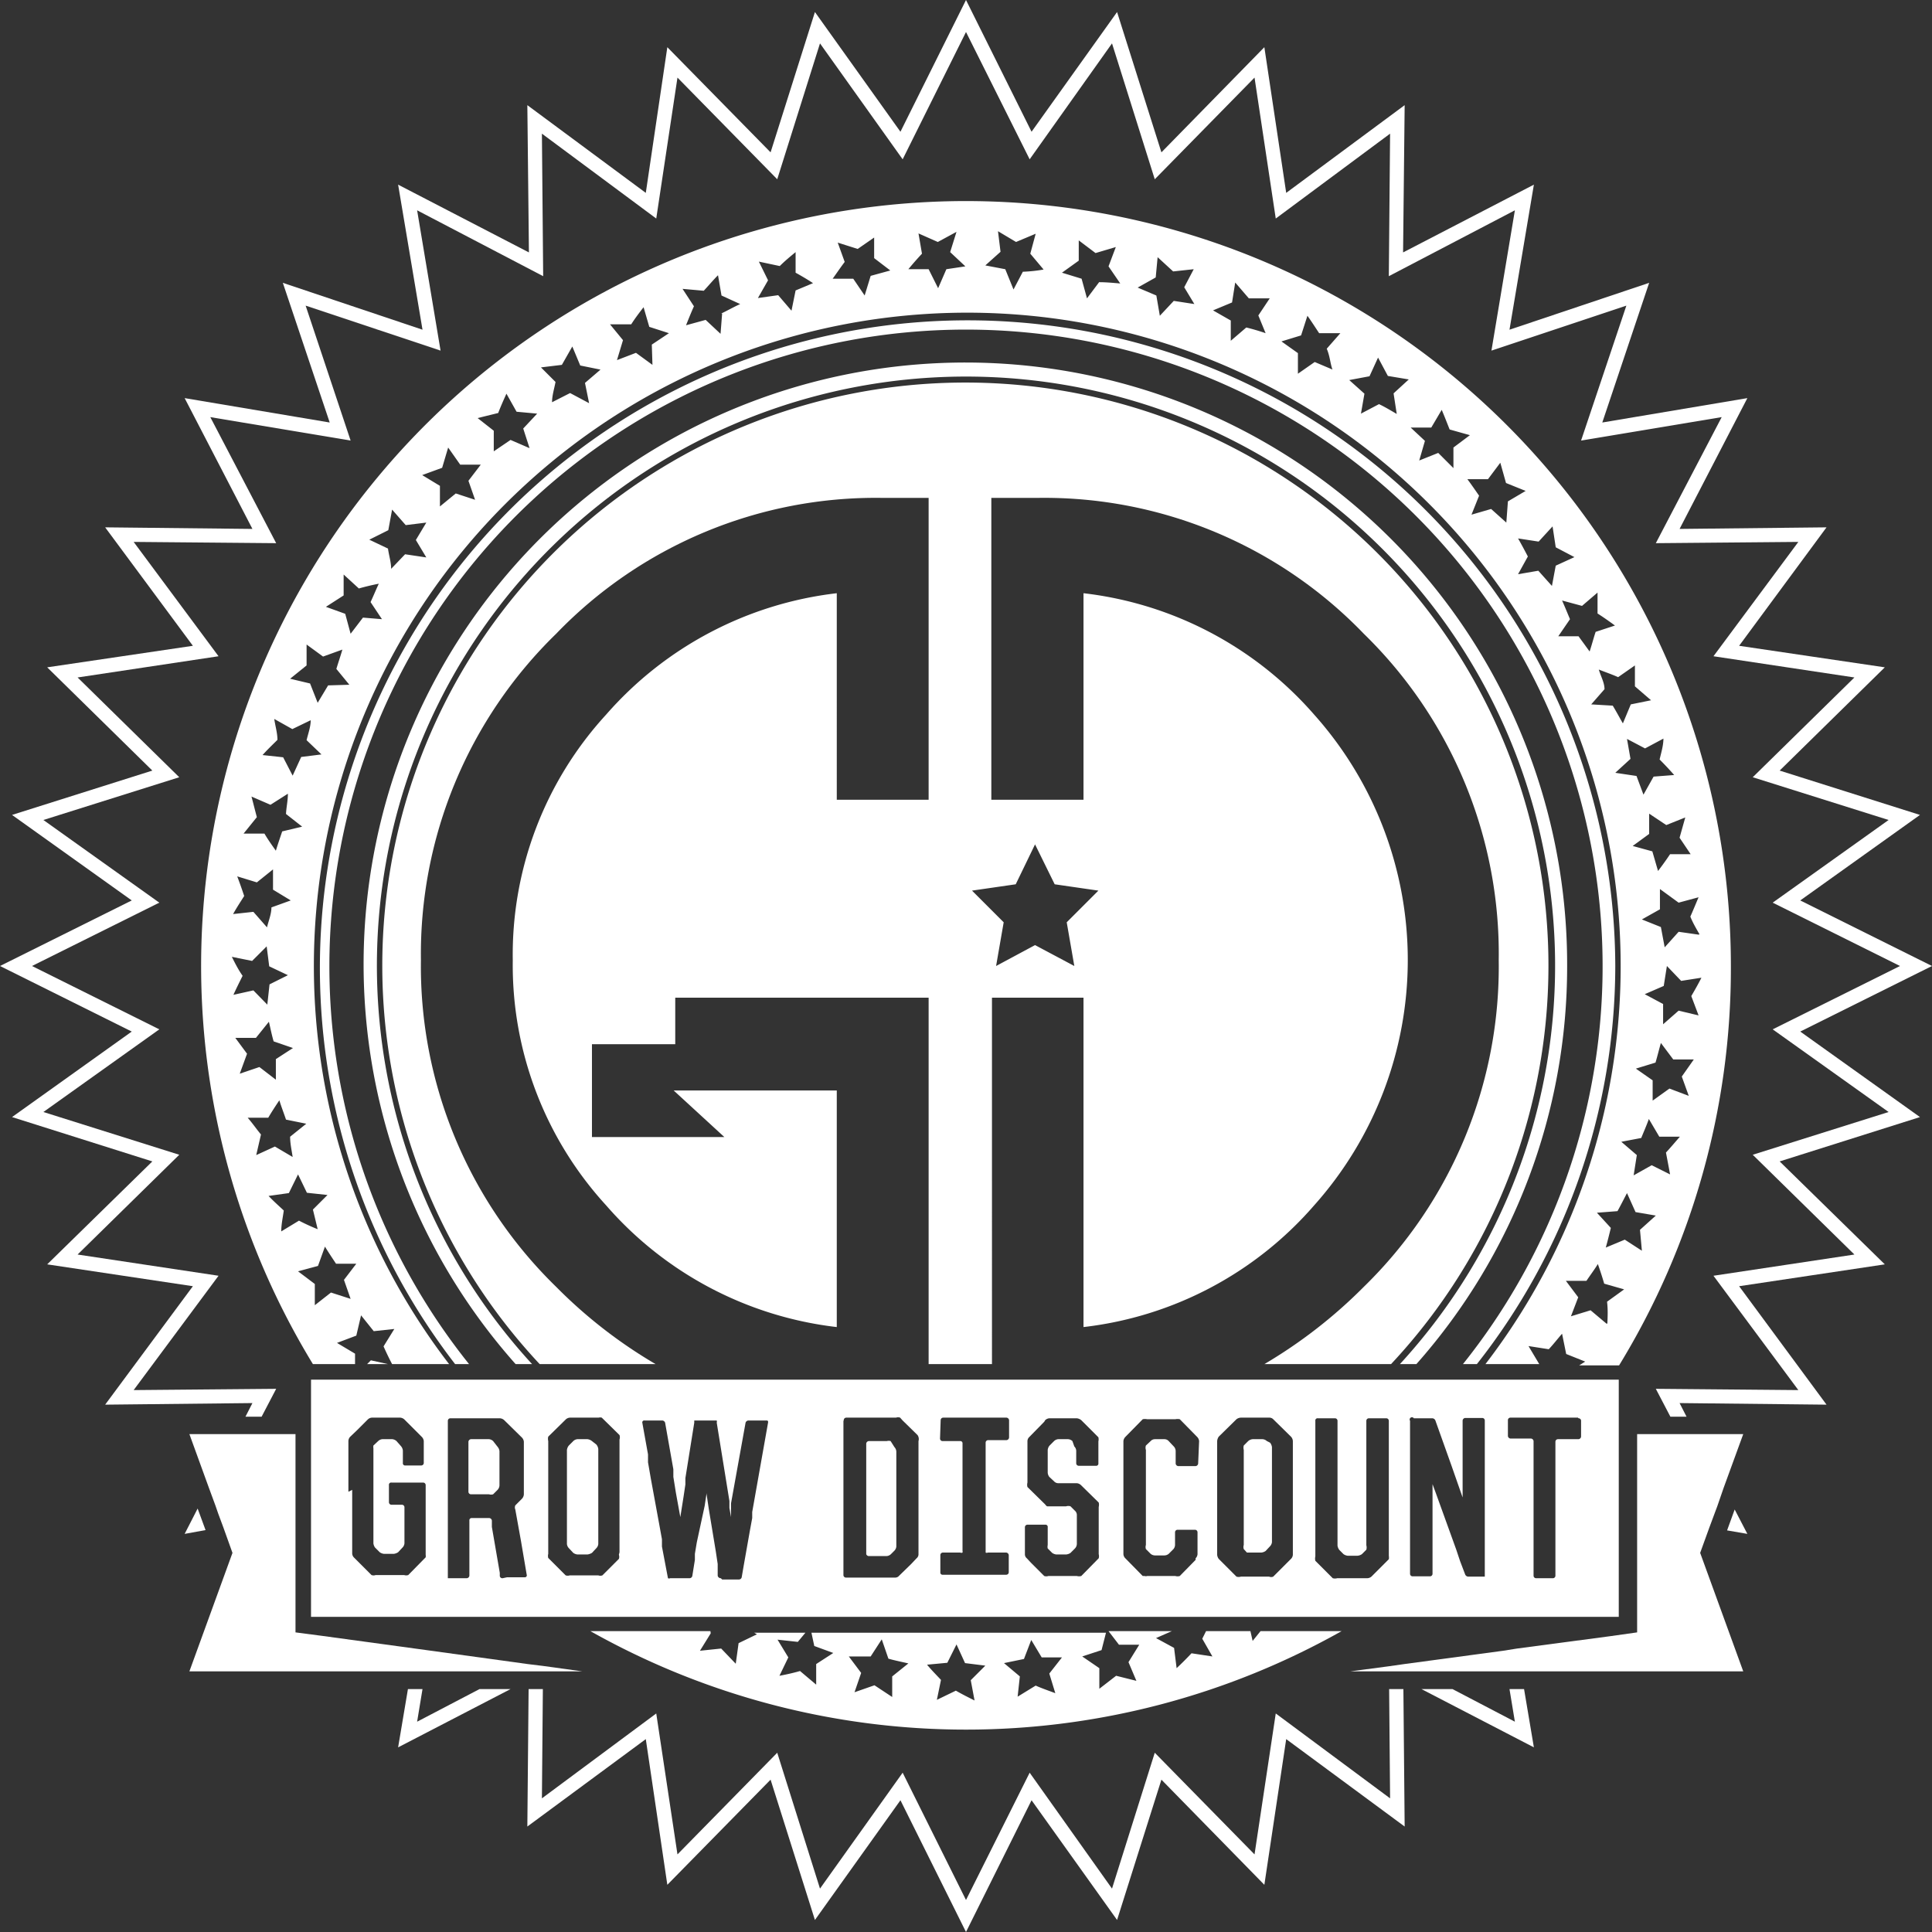 <svg xmlns="http://www.w3.org/2000/svg" id="Capa_1" data-name="Capa 1" width="61" height="61" viewBox="0 0 61 61"><rect x="0" y="0" width="61" height="61" fill="#333333" stroke="none"/><defs><style>.cls-1{fill:#fff;}</style></defs><title>logo-talagardengrowsho-blanco</title><g id="_Grupo_" data-name="&lt;Grupo&gt;"><path id="_Trazado_compuesto_" data-name="&lt;Trazado compuesto&gt;" class="cls-1" d="M50.77,16.22a14,14,0,0,1,10.29,4.29,14.1,14.1,0,0,1,4.26,10.31,14.11,14.11,0,0,1-4.26,10.31,15.55,15.55,0,0,1-3.14,2.44h4a18.41,18.41,0,1,0-26.88,0h3.66a15.27,15.27,0,0,1-3.14-2.44,14.12,14.12,0,0,1-4.27-10.31,14.11,14.11,0,0,1,4.27-10.31,14,14,0,0,1,10.29-4.29h1.47v9.53h-2.9V19.23a11.42,11.42,0,0,0-7.28,3.83,11.21,11.21,0,0,0-2.95,7.76,11.23,11.23,0,0,0,2.95,7.74,11.39,11.39,0,0,0,7.28,3.84V34.93H39.27l1.6,1.47H36.69V33.47h2.63V32h8V43.57h2V32h2.89V42.4a11.36,11.36,0,0,0,7.28-3.84,11.63,11.63,0,0,0,0-15.5,11.4,11.4,0,0,0-7.28-3.83v6.52H49.3V16.22Zm-.7,12.2.61-1.26.62,1.26,1.38.2-1,1L51.92,31l-1.24-.66L49.45,31l.24-1.38-1-1Z" transform="translate(-18 -0.5)"></path><path id="_Trazado_compuesto_2" data-name="&lt;Trazado compuesto&gt;" class="cls-1" d="M40.43,52H38.86v0l0,0H36.64a24.17,24.17,0,0,0,23.72,0H57.8l-.25.31L57.48,52h-1.4l-.12.24.32.56-.66-.1c-.15.16-.31.32-.47.47l-.08-.64-.57-.31L55,52H53l.33.43.64,0-.34.55.25.59-.64-.16-.53.41v-.65l-.54-.37.61-.2.14-.55h-9.3l.09.42.6.22-.54.35,0,.65-.51-.43c-.21.06-.43.11-.65.15l.28-.58-.34-.56.64.07.24-.29H41.81l.09.05-.58.28-.09.65-.46-.48-.67.07.34-.55Zm9.9.88.23-.6.33.55h.64l-.4.51.19.62c-.21-.08-.42-.15-.62-.24l-.57.35.07-.64-.5-.42ZM47.91,53l.29-.58.27.59.64.08-.46.46.12.64c-.2-.1-.4-.2-.59-.31l-.6.29.13-.63c-.15-.16-.3-.31-.44-.48Zm-2.42-.2.35-.54.21.61c.21.06.42.1.63.15l-.51.41,0,.65-.56-.37-.63.22.21-.61-.39-.52Z" transform="translate(-18 -0.5)"></path><path id="_Trazado_" data-name="&lt;Trazado&gt;" class="cls-1" d="M69,31A20.45,20.45,0,1,0,32.37,43.57h.44a20.1,20.1,0,1,1,31.38,0h.44A20.36,20.36,0,0,0,69,31Z" transform="translate(-18 -0.5)"></path><path id="_Trazado_2" data-name="&lt;Trazado&gt;" class="cls-1" d="M29.59,43.57h.66l-.54-.12Z" transform="translate(-18 -0.5)"></path><path id="_Trazado_3" data-name="&lt;Trazado&gt;" class="cls-1" d="M67.48,31a19,19,0,1,0-33.2,12.57h.52a18.6,18.6,0,1,1,27.4,0h.52A18.92,18.92,0,0,0,67.48,31Z" transform="translate(-18 -0.5)"></path><path id="_Trazado_compuesto_3" data-name="&lt;Trazado compuesto&gt;" class="cls-1" d="M72.65,31A24.15,24.15,0,1,0,27.88,43.57h1.33l0-.33-.57-.34.61-.23.15-.64.4.5.65-.07-.34.55c.08.18.17.37.27.56h1.8a20.63,20.63,0,1,1,32.72,0h1.7l0,0L66.26,43l.64.1c.15-.16.28-.33.42-.49l.13.64.6.24-.19.12h1.26A24,24,0,0,0,72.65,31Zm-1.92,6.58-.58-.29-.57.32.1-.64-.49-.42.63-.12c.08-.2.17-.4.24-.6l.33.56.65,0c-.15.17-.29.34-.44.5C70.65,37.15,70.69,37.36,70.73,37.58Zm.59-2.48-.61-.23-.53.38c0-.21,0-.43,0-.64l-.53-.37.62-.19c.06-.2.11-.41.17-.62l.39.52.65,0-.38.54Zm.31-2.54L71,32.41l-.49.43c0-.21,0-.43,0-.64l-.58-.31.6-.26.1-.63.45.47.64-.1c-.1.2-.21.39-.32.58Zm0-2.55L71,29.92l-.44.49-.12-.64-.6-.24.57-.32,0-.64L71,29l.63-.17c-.09.21-.17.41-.26.61C71.44,29.62,71.55,29.81,71.66,30Zm-.25-2.54-.65,0c-.12.18-.25.36-.38.53l-.18-.62-.62-.17.52-.38c0-.21,0-.43,0-.64l.54.36.6-.24-.18.64ZM25.94,25.65l.6.26.55-.35c0,.22-.05.43-.06.64l.51.4-.63.15c-.07.21-.14.41-.2.61-.12-.17-.25-.35-.36-.54h-.66l.42-.52C26.05,26.08,26,25.87,25.94,25.65Zm-.45,2.52.62.19.51-.41c0,.21,0,.43,0,.64l.56.34-.61.22c0,.21-.09.42-.14.63L26,29.29l-.64.07c.11-.2.23-.38.35-.57C25.64,28.58,25.57,28.38,25.49,28.17Zm-.17,2.54.64.13.46-.46.08.63.59.28-.58.29-.07.64L26,31.77l-.63.14c.09-.2.19-.4.29-.6C25.52,31.11,25.42,30.91,25.32,30.71Zm.11,2.56.65,0,.41-.51c.05.21.09.42.15.62l.61.21-.54.35c0,.22,0,.43,0,.65l-.52-.4-.62.21.23-.63Zm.39,2.52.65,0c.11-.19.23-.37.35-.55.06.2.14.4.21.61l.64.13-.51.41c0,.22.05.43.08.64l-.56-.33-.59.27.15-.65C26.09,36.14,26,36,25.82,35.79Zm3.43,4.61-.39.51.21.6-.62-.2-.51.4c0-.22,0-.45,0-.67l-.53-.4.63-.17.22-.61c.11.18.23.36.35.54Zm-.91-2.17-.46.46.15.62a6.28,6.28,0,0,1-.59-.27l-.56.34c0-.22.05-.44.08-.66-.16-.15-.33-.3-.48-.46l.64-.09.29-.59.28.58ZM27.51,24.4l-.27.59-.3-.58-.65-.07c.15-.17.31-.32.47-.48,0-.22-.07-.44-.1-.66l.57.32.58-.28c0,.21-.08.42-.13.63l.47.45Zm.85-2.26-.33.55-.24-.61-.63-.15.52-.42c0-.22,0-.44,0-.66l.52.38.61-.22c-.06.21-.13.41-.19.61l.41.5ZM29.46,20l-.39.51-.17-.63-.61-.22.56-.36c0-.22,0-.44,0-.66l.48.44q.32-.09.63-.15c-.09.19-.17.39-.26.58l.36.54Zm2-1.9L30.79,18l-.44.46c0-.21-.07-.42-.1-.64l-.59-.28.6-.3.12-.65.43.49.65-.08-.33.55ZM33,16.28l-.61-.2-.5.41,0-.65-.56-.34.63-.23.19-.64.38.54h.65l-.39.51Zm1.72-1.63-.6-.26-.53.36c0-.22,0-.43,0-.65l-.51-.4.65-.16c.08-.21.17-.41.26-.61l.32.57.65.06-.44.47Zm1.88-1.42L36,12.91l-.57.29c0-.21.07-.43.11-.64l-.46-.46.66-.08.33-.58.25.6.64.13-.49.42Zm2-1.21-.52-.38-.6.23.19-.63-.41-.5h.67c.12-.19.25-.36.39-.54l.18.62.62.2-.54.36Zm2.2-1.62-.05.64-.47-.44-.62.17c.08-.2.16-.4.25-.6l-.36-.55.67.06c.15-.16.29-.33.45-.49l.11.64.59.27C41.15,10.2,41,10.29,40.77,10.4Zm2.32-.73-.13.64-.42-.49-.64.09.32-.56-.29-.59.66.14c.16-.16.33-.3.5-.44l0,.65c.18.1.37.21.55.33Zm2.37-.46-.19.62-.36-.53-.65,0c.13-.18.25-.36.38-.53l-.22-.61.63.2L45.6,8l0,.65.51.39ZM47.88,9l-.26.6L47.32,9l-.64,0c.14-.17.28-.33.43-.49L47,7.87l.61.27.59-.32L48,8.46l.48.45Zm2.42.07L50,9.64,49.74,9l-.63-.12.48-.43-.08-.65.57.34.62-.26-.17.63.42.5C50.73,9.05,50.52,9.07,50.3,9.08Zm2.41.33-.39.52-.17-.62-.62-.19.53-.38V8.09l.53.4.64-.19L53,8.91l.37.54C53.13,9.43,52.92,9.41,52.71,9.41Zm3,.7L55.06,10l-.44.47-.11-.64-.59-.25.57-.32.06-.64.49.45L55.69,9l-.3.57Zm2.25.92c-.2-.07-.41-.13-.61-.18l-.49.42,0-.64-.56-.32.6-.25L57,9.42l.43.5.66,0-.36.54Zm2.14,1.16-.59-.25-.53.37,0-.65-.52-.37.62-.19.2-.62c.13.18.25.37.37.55l.67,0-.43.49C60,11.77,60,12,60.08,12.19Zm2,1.39c-.19-.11-.37-.22-.56-.31l-.57.3.11-.63-.48-.43.64-.12.27-.59.31.58.66.11-.48.44Zm1.31,1.23-.6.24.18-.62L62.54,14l.65,0,.33-.56c.09.21.17.42.25.62l.64.18-.52.39c0,.22,0,.43,0,.65ZM65.56,17l-.48-.43-.62.18.24-.6c-.12-.17-.24-.35-.37-.52l.65,0,.39-.52.18.64.62.25-.56.33Zm1.44,2-.43-.48-.64.11.31-.56c-.1-.19-.2-.38-.31-.57l.65.1.44-.48.1.66.59.31-.59.27Zm.84,1.59-.64,0,.37-.54c-.08-.19-.16-.39-.25-.59l.63.17.49-.42q0,.33,0,.66c.19.12.37.25.55.38l-.61.2c-.07.21-.12.41-.19.62Zm.4,2.15.42-.48c0-.21-.12-.41-.18-.62.2.08.41.15.61.24l.53-.37,0,.66.51.44-.64.13-.25.6c-.11-.19-.21-.38-.32-.56ZM69,24.9l.48-.44-.11-.63.57.3.58-.31c0,.22-.07.44-.12.66.16.16.31.32.46.49l-.65.05-.32.57L69.67,25Zm.07,13.84c.1-.18.2-.38.3-.57l.27.6.64.11-.5.45.06.66-.54-.35-.6.25c.06-.21.11-.42.16-.62l-.44-.48Zm-.35,3.55-.5-.42-.62.19.23-.6-.39-.52.65,0c.12-.18.25-.35.36-.53.07.2.14.41.2.62l.63.18-.54.39C68.77,41.84,68.76,42.06,68.75,42.29Z" transform="translate(-18 -0.5)"></path><polygon id="_Trazado_4" data-name="&lt;Trazado&gt;" class="cls-1" points="6.24 47.63 5.83 48.43 6.49 48.31 6.24 47.63"></polygon><polygon id="_Trazado_5" data-name="&lt;Trazado&gt;" class="cls-1" points="13.17 54.36 13.34 53.33 12.88 53.33 12.57 55.17 16.12 53.33 15.14 53.33 13.17 54.36"></polygon><polygon id="_Trazado_6" data-name="&lt;Trazado&gt;" class="cls-1" points="54.53 48.32 55.17 48.43 54.77 47.66 54.53 48.32"></polygon><polygon id="_Trazado_7" data-name="&lt;Trazado&gt;" class="cls-1" points="43.86 53.33 43.89 56.78 40.28 54.1 39.61 58.55 36.46 55.34 35.11 59.63 32.51 55.97 30.5 59.99 28.5 55.97 25.89 59.63 24.54 55.34 21.39 58.55 20.72 54.1 17.11 56.78 17.14 53.33 16.69 53.33 16.65 57.67 20.39 54.91 21.07 59.51 24.33 56.19 25.73 60.62 28.43 56.84 30.5 61 32.57 56.84 35.27 60.62 36.67 56.19 39.92 59.51 40.61 54.91 44.35 57.67 44.31 53.33 43.86 53.33"></polygon><polygon id="_Trazado_8" data-name="&lt;Trazado&gt;" class="cls-1" points="47.66 53.33 47.83 54.36 45.86 53.33 44.88 53.33 48.43 55.17 48.12 53.33 47.66 53.33"></polygon><polygon id="_Trazado_9" data-name="&lt;Trazado&gt;" class="cls-1" points="56.84 32.57 61 30.5 56.84 28.43 60.62 25.73 56.19 24.33 59.51 21.07 54.91 20.39 57.67 16.65 53.03 16.7 55.17 12.57 50.59 13.34 52.07 8.93 47.66 10.41 48.43 5.83 44.3 7.97 44.35 3.32 40.61 6.09 39.92 1.49 36.67 4.81 35.27 0.38 32.57 4.16 30.5 0 28.43 4.16 25.73 0.38 24.33 4.81 21.07 1.49 20.39 6.09 16.65 3.32 16.7 7.97 12.57 5.83 13.34 10.41 8.93 8.93 10.41 13.34 5.83 12.57 7.97 16.7 3.32 16.65 6.09 20.39 1.49 21.07 4.81 24.33 0.38 25.73 4.16 28.43 0 30.5 4.16 32.57 0.38 35.27 4.81 36.67 1.49 39.92 6.09 40.61 3.32 44.35 7.97 44.3 7.75 44.73 8.26 44.73 8.72 43.85 4.22 43.89 6.9 40.28 2.45 39.61 5.66 36.46 1.37 35.11 5.03 32.5 1.01 30.5 5.03 28.5 1.37 25.89 5.66 24.54 2.45 21.39 6.9 20.72 4.22 17.11 8.72 17.15 6.64 13.17 11.07 13.91 9.65 9.65 13.91 11.07 13.17 6.64 17.15 8.72 17.11 4.22 20.72 6.9 21.39 2.45 24.54 5.66 25.89 1.37 28.5 5.03 30.5 1.01 32.51 5.03 35.11 1.37 36.46 5.66 39.61 2.45 40.28 6.9 43.89 4.22 43.85 8.72 47.83 6.64 47.09 11.07 51.35 9.65 49.92 13.91 54.36 13.17 52.28 17.15 56.78 17.11 54.1 20.72 58.55 21.39 55.34 24.54 59.63 25.89 55.97 28.5 59.99 30.5 55.97 32.5 59.63 35.11 55.34 36.46 58.55 39.61 54.1 40.28 56.78 43.89 52.28 43.85 52.74 44.73 53.25 44.73 53.03 44.3 57.67 44.35 54.91 40.61 59.51 39.92 56.19 36.67 60.62 35.27 56.84 32.57"></polygon><polygon id="_Trazado_10" data-name="&lt;Trazado&gt;" class="cls-1" points="18.38 52.77 17.15 52.6 16.66 52.54 13.54 52.11 13.1 52.05 10.17 51.65 9.33 51.54 9.33 50.88 9.33 47.84 9.33 47.38 9.33 45.28 7.97 45.28 7.46 45.28 5.98 45.28 6.59 46.96 6.8 47.53 6.89 47.79 7.05 48.22 7.34 49.03 5.98 52.77 12.98 52.77 13.43 52.77 16.21 52.77 17.15 52.77 18.38 52.77"></polygon><polygon id="_Trazado_11" data-name="&lt;Trazado&gt;" class="cls-1" points="53.97 48.23 54.13 47.8 54.22 47.56 54.42 46.98 55.04 45.28 53.54 45.28 53.03 45.28 51.69 45.28 51.69 47.39 51.69 47.84 51.69 50.95 51.69 51.54 50.84 51.66 47.9 52.05 47.46 52.12 44.34 52.54 43.85 52.61 42.64 52.77 43.85 52.77 44.78 52.77 47.57 52.77 48.02 52.77 55.04 52.77 53.68 49.03 53.97 48.23"></polygon><path id="_Trazado_12" data-name="&lt;Trazado&gt;" class="cls-1" d="M45.42,49.63H46a.22.22,0,0,0,.13-.06l.11-.11,0,0a.22.22,0,0,0,.06-.13v-3a.22.22,0,0,0-.06-.14L46.12,46A.22.22,0,0,0,46,46h-.57a.09.09,0,0,0-.08.08v3.49A.09.09,0,0,0,45.42,49.63Z" transform="translate(-18 -0.5)"></path><path id="_Trazado_13" data-name="&lt;Trazado&gt;" class="cls-1" d="M58,46a.22.22,0,0,0-.14-.06h-.31a.25.25,0,0,0-.14.06l-.14.14a.27.27,0,0,0,0,.14v3a.21.21,0,0,0,0,.13l0,0,.1.11.05,0,.09,0h.31a.29.29,0,0,0,.14-.05l.14-.15a.22.22,0,0,0,.06-.13v-3a.28.28,0,0,0-.06-.14Z" transform="translate(-18 -0.5)"></path><path id="_Trazado_14" data-name="&lt;Trazado&gt;" class="cls-1" d="M33.57,46a.22.22,0,0,0-.13-.06h-.57a.09.09,0,0,0-.08.08v1.58a.08.08,0,0,0,.08.08h.57a.21.21,0,0,0,.13,0l.14-.14a.22.22,0,0,0,.06-.14V46.32a.25.25,0,0,0-.06-.14Z" transform="translate(-18 -0.5)"></path><path id="_Trazado_compuesto_4" data-name="&lt;Trazado compuesto&gt;" class="cls-1" d="M61.84,51.55h7.27V44.06H27.82v7.49h34Zm6-6.27a.08.08,0,0,1,.08.07v.51a.09.09,0,0,1-.08.08h-.65a.08.08,0,0,0-.08.08v4.23a.08.08,0,0,1-.08.08H66.5a.08.08,0,0,1-.08-.08V46a.09.09,0,0,0-.08-.08h-.65a.09.09,0,0,1-.08-.08v-.51a.08.08,0,0,1,.08-.07h2.13Zm-5.18,0h.56a.11.11,0,0,1,.1.07h0l.51,1.43.35,1,0,.14s0,0,0,0V45.35a.09.09,0,0,1,.08-.08h.54a.08.08,0,0,1,.08.08v4.93s0,0-.06,0h-.46a.11.11,0,0,1-.1-.07l-.16-.42-.12-.36-.65-1.8-.1-.27s0,0,0,0v2.83a.08.08,0,0,1-.08.08h-.55a.08.08,0,0,1-.08-.08V45.36h0A.07.07,0,0,1,62.64,45.28Zm-6.83,1.43a.09.09,0,0,1-.08.08h-.55a.09.09,0,0,1-.08-.08v-.39a.22.22,0,0,0-.05-.14L54.9,46a.18.18,0,0,0-.13-.06h-.31a.18.18,0,0,0-.13.06l-.15.14a.22.22,0,0,0,0,.14v3a.21.21,0,0,0,0,.13l.15.15a.22.22,0,0,0,.13.05h.31a.22.22,0,0,0,.13-.05l.15-.15a.21.21,0,0,0,.05-.13v-.4a.08.08,0,0,1,.08-.08h.55a.08.08,0,0,1,.08.08v.69a.2.2,0,0,1-.06.13l0,.05-.5.51a.24.24,0,0,1-.14,0h-.89a.13.13,0,0,1-.08,0l-.06,0-.55-.56a.2.2,0,0,1-.06-.13V46a.22.22,0,0,1,.06-.13l.55-.56a.34.34,0,0,1,.14,0h.89a.34.34,0,0,1,.14,0l.55.56a.22.22,0,0,1,.06.13ZM51,45.34a.22.22,0,0,1,.13-.06H52a.28.28,0,0,1,.14.06h0l.54.54a.29.29,0,0,1,0,.13v.69a.07.07,0,0,1-.08.08h-.54a.08.08,0,0,1-.08-.08v-.39a.2.2,0,0,0-.06-.14L51.86,46a.22.22,0,0,0-.14-.06h-.31a.22.22,0,0,0-.13.06l-.14.14a.25.25,0,0,0-.06.14V47a.25.25,0,0,0,.05.13l.15.14a.18.18,0,0,0,.13.06H52a.22.22,0,0,1,.13.06l.56.55a.29.29,0,0,1,0,.14v1.49a.25.25,0,0,1,0,.13l-.55.56a.27.27,0,0,1-.14,0h-.9a.21.21,0,0,1-.13,0l-.42-.42-.13-.14a.16.16,0,0,1-.06-.13v-.85a.08.08,0,0,1,.08-.08H51a.07.07,0,0,1,.08.08v.56a.25.25,0,0,0,0,.11l0,0,.14.14a.29.29,0,0,0,.13.05h.31a.29.29,0,0,0,.14-.05l.14-.14a.22.22,0,0,0,.06-.14v-.91a.18.18,0,0,0-.06-.14l-.14-.14a.22.22,0,0,0-.14,0h-.6A.2.2,0,0,1,51,48l-.56-.55a.27.27,0,0,1,0-.14V46a.18.18,0,0,1,.06-.13l.47-.48Zm-3.3,0a.08.08,0,0,1,.08-.08h2a.09.09,0,0,1,.08.08v.55a.09.09,0,0,1-.08.08h-.58a.08.08,0,0,0-.08.08v3.47a.08.08,0,0,0,0,0,.08.08,0,0,0,.07,0h.58a.09.09,0,0,1,.08.08v.54a.08.08,0,0,1-.08.08h-2a.07.07,0,0,1-.08-.08v-.54a.08.08,0,0,1,.08-.08h.55a.08.08,0,0,0,.07,0,.09.09,0,0,0,0-.05V46.08a.07.07,0,0,0-.08-.08h-.55a.08.08,0,0,1-.08-.08Zm-3.06,0a.08.08,0,0,1,.08-.08h1.57a.19.19,0,0,1,.13,0l.08.09.47.46A.22.22,0,0,1,47,46v3.57a.16.16,0,0,1-.06.13l-.17.18-.38.37a.16.16,0,0,1-.13.06H44.71a.08.08,0,0,1-.08-.08V45.37ZM29,47.6V46a.21.21,0,0,1,.05-.13l.23-.22.33-.33a.2.2,0,0,1,.13-.06h.9a.22.22,0,0,1,.13.06l.26.26.29.29a.22.22,0,0,1,.06.13v.69a.08.08,0,0,1-.08.08H30.8a.07.07,0,0,1-.08-.08v-.39a.25.25,0,0,0-.06-.14L30.52,46a.25.25,0,0,0-.13-.06h-.32a.22.22,0,0,0-.13.06l-.15.14,0,0a.29.29,0,0,0,0,.09v3a.29.29,0,0,0,.05.13l.15.15a.29.29,0,0,0,.13.05h.32a.35.35,0,0,0,.13-.05l.14-.15a.22.22,0,0,0,.06-.13V48.09a.08.08,0,0,0-.08-.08h-.33a.08.08,0,0,1-.08-.08v-.54a.07.07,0,0,1,.08-.08h1a.08.08,0,0,1,.08.08v2.2a.24.24,0,0,1,0,.08l0,0-.55.56a.21.21,0,0,1-.13,0h-.9a.19.19,0,0,1-.13,0l-.56-.56a.19.19,0,0,1-.05-.13v-2Zm4.87,2.73a.08.08,0,0,1-.09-.08l0-.09-.25-1.45h0l0-.2a.09.09,0,0,0-.09-.08h-.55a.07.07,0,0,0-.07.08v1.74a.09.09,0,0,1-.08.08h-.6v0l0,0V45.36a.08.08,0,0,1,.08-.08h1.56a.22.22,0,0,1,.14.06l.56.55a.22.22,0,0,1,.06.13v1.66a.22.22,0,0,1-.06.14l-.06.06-.15.15a.16.16,0,0,0,0,.13l.18,1,.18,1.06a.06.06,0,0,1-.06.08h-.56Zm3.67-.74a.19.19,0,0,1,0,.13l-.26.26-.26.26,0,0a.19.19,0,0,1-.13,0h-.9a.21.21,0,0,1-.13,0h0l-.12-.12-.43-.43a.25.25,0,0,1,0-.13V46a.29.29,0,0,1,0-.14l.56-.55a.21.21,0,0,1,.13-.05h.9a.19.19,0,0,1,.1,0h0s0,0,0,0l.56.55a.22.22,0,0,1,0,.14v3.56Zm3.22.74a.1.1,0,0,1-.1-.08l0-.15,0-.22-.06-.4-.22-1.33-.07-.47,0-.18s0,0,0,0l0,.14-.06.4L40,49.2l-.06.36,0,.19-.08.5a.09.09,0,0,1-.09.08h-.61a.08.08,0,0,1-.07,0s0,0,0,0l-.19-1,0-.23-.08-.44-.27-1.47-.09-.52,0-.25-.18-1a.06.06,0,0,1,.07-.07h.56a.1.1,0,0,1,.09.07l.26,1.47,0,.24.08.5.14.77s0,0,0,0l.1-.63.06-.4,0-.2.28-1.75s0-.07,0-.07h.71a.14.14,0,0,1,0,.07l.4,2.47,0,.22.05.29s0,0,0,0l0-.24,0-.19.46-2.55a.1.1,0,0,1,.09-.07h.55c.05,0,.08,0,.07.07l-.5,2.82,0,.19-.07.38-.2,1.13-.06.35v0a.09.09,0,0,1-.09.08H40.8Zm18.06-.74a.2.2,0,0,1-.06.13l-.56.56a.17.17,0,0,1-.13,0h-.89a.24.24,0,0,1-.14,0l-.35-.35-.14-.14-.07-.07a.25.25,0,0,1-.05-.13V46a.29.29,0,0,1,.05-.14l.56-.55a.24.24,0,0,1,.14-.05h.89a.17.17,0,0,1,.13.05l.56.55a.22.22,0,0,1,.06.14v3.56Zm2.29.74h-.89a.27.27,0,0,1-.14,0l-.55-.55a.29.29,0,0,1,0-.14V45.36a.07.07,0,0,1,.08-.08h.54a.08.08,0,0,1,.08.08V49.3a.28.28,0,0,0,.06.14l.13.13h0a.29.29,0,0,0,.13.05h.31a.29.29,0,0,0,.14-.05l.14-.14a.27.27,0,0,0,0-.14V45.36a.08.08,0,0,1,.08-.08h.55a.08.08,0,0,1,.08.08v4.26a.37.37,0,0,1,0,.11l-.55.55A.22.22,0,0,1,61.15,50.33Z" transform="translate(-18 -0.5)"></path><path id="_Trazado_15" data-name="&lt;Trazado&gt;" class="cls-1" d="M36.69,46a.28.28,0,0,0-.14-.06h-.32a.22.22,0,0,0-.13.06l-.14.14a.28.28,0,0,0-.06.14v2.82h0v.15a.22.22,0,0,0,.06.13h0l.14.15a.29.29,0,0,0,.13.05h.32a.39.39,0,0,0,.14-.05l.14-.15a.22.22,0,0,0,.06-.13v-3a.28.28,0,0,0-.06-.14Z" transform="translate(-18 -0.5)"></path></g></svg>